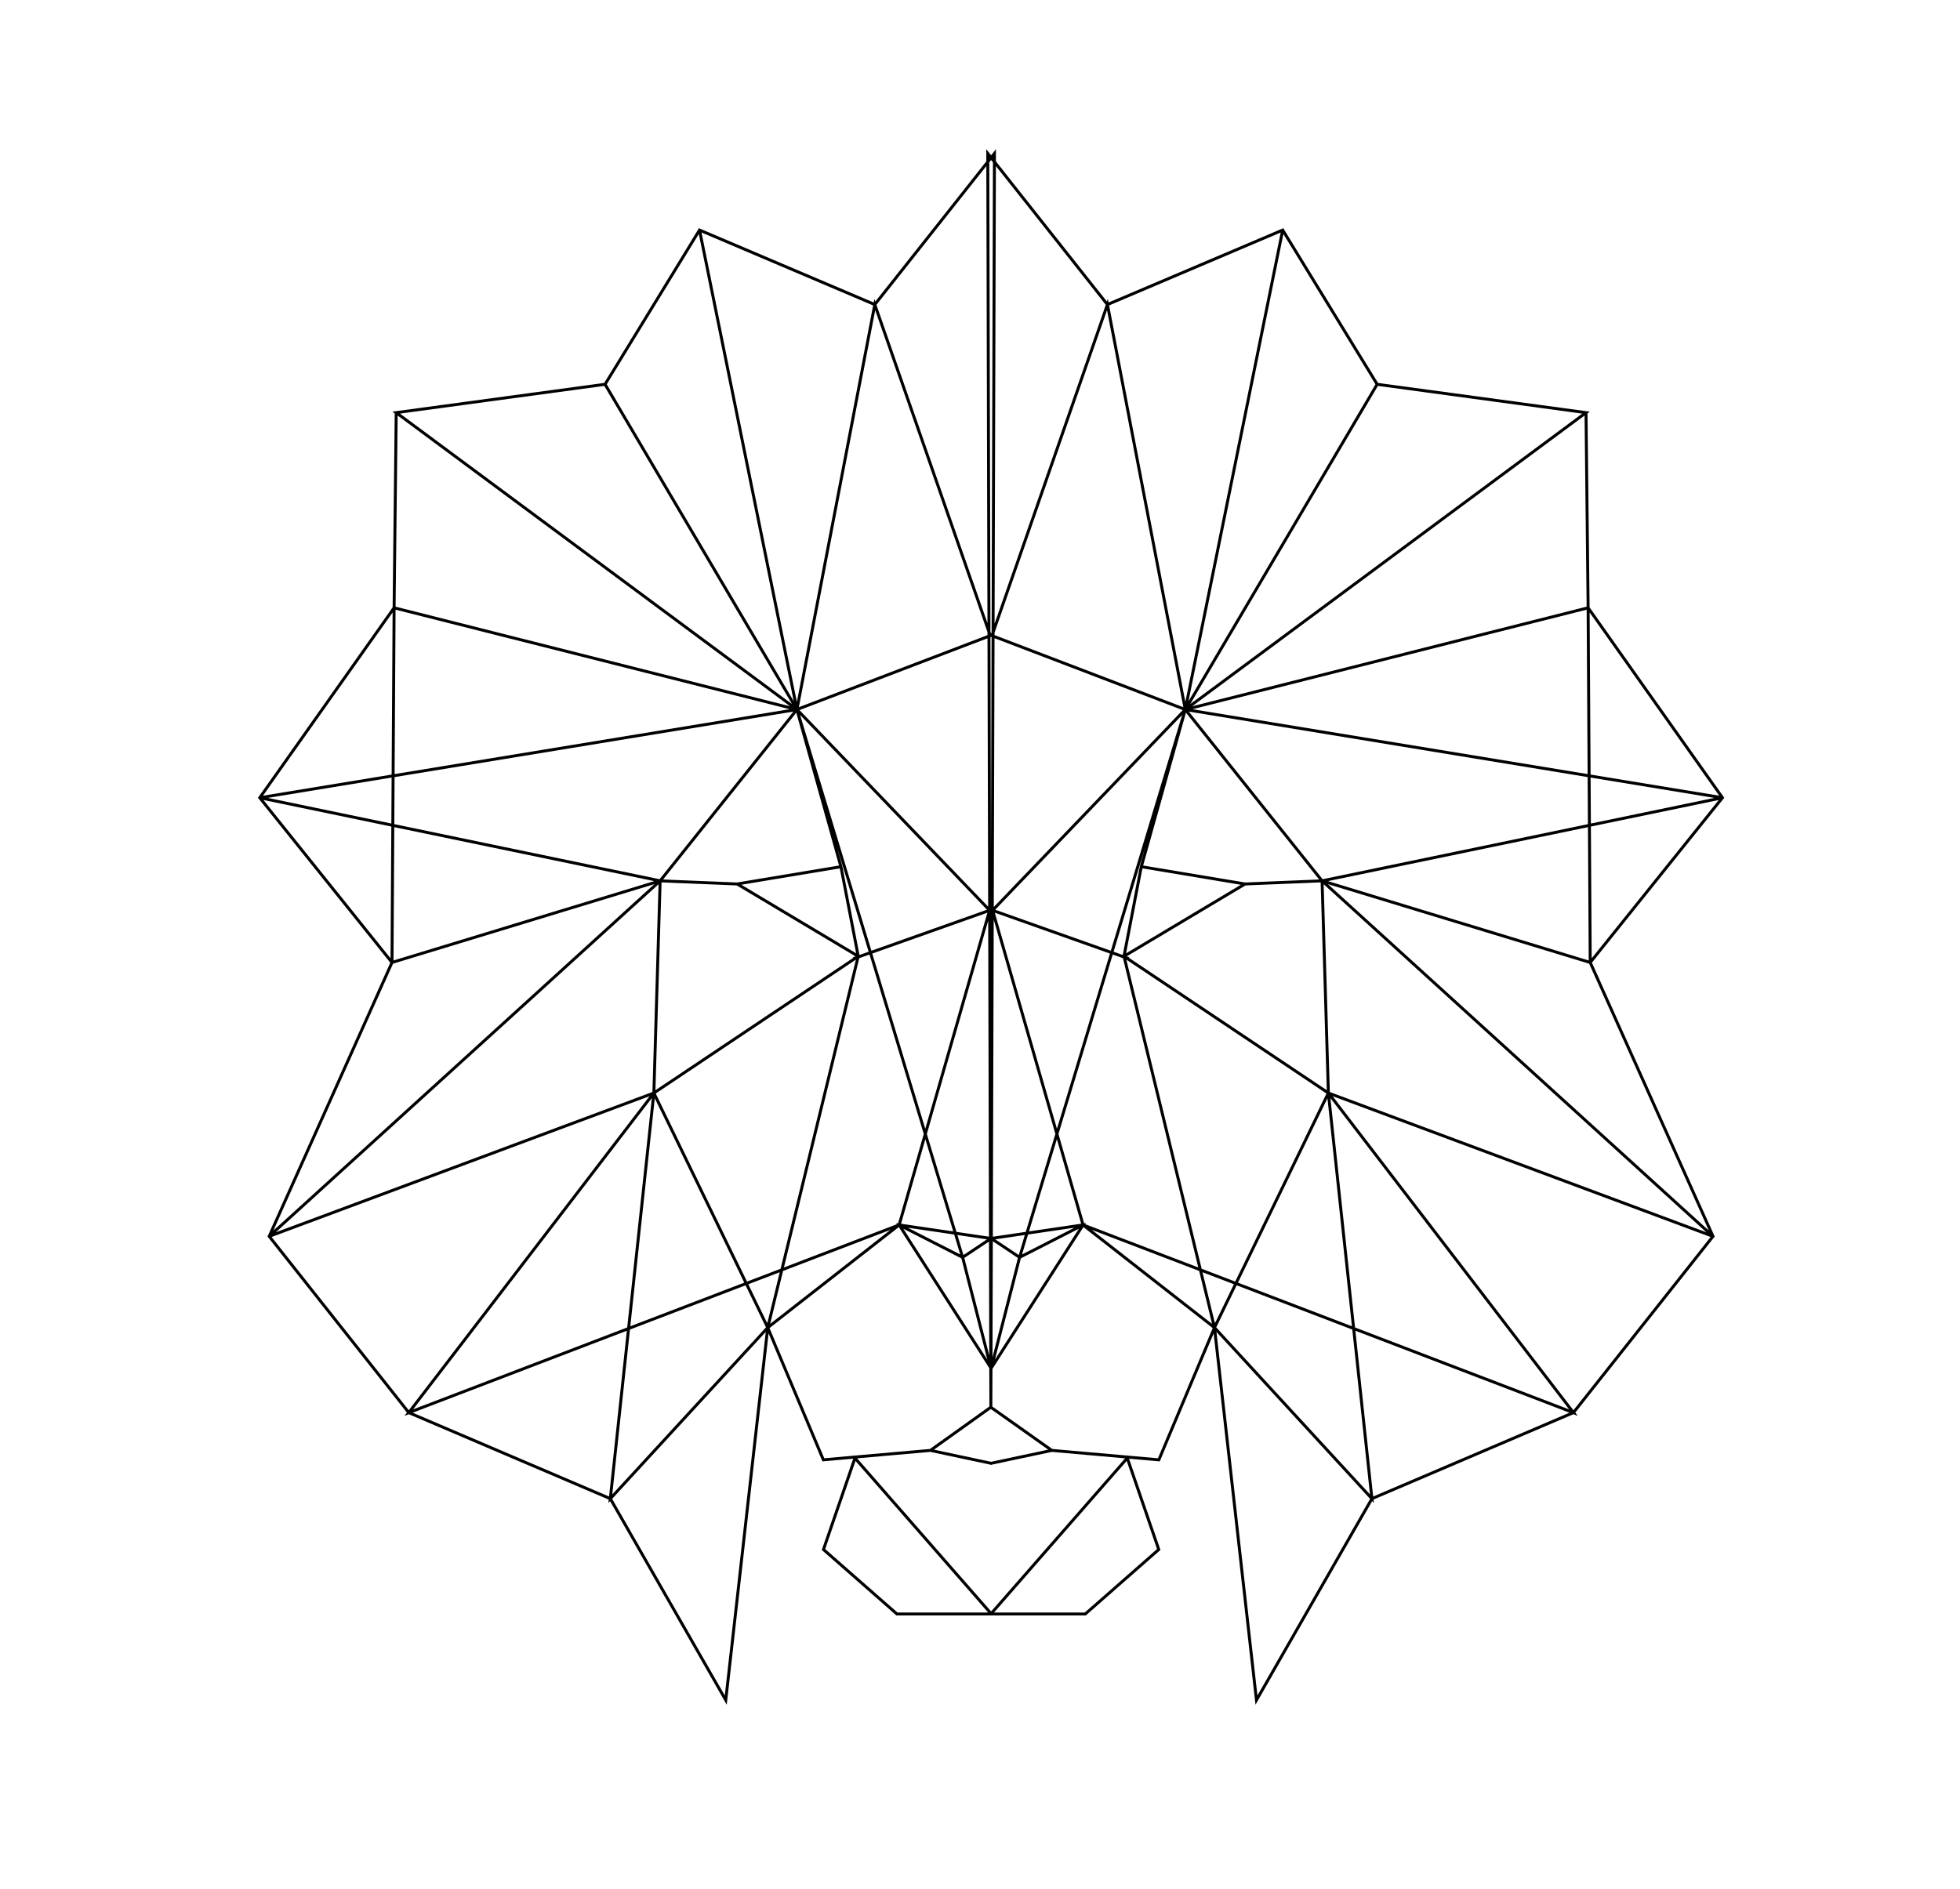 <?xml version="1.0" encoding="UTF-8" standalone="no"?>
<svg width="166px" height="160px" viewBox="0 0 166 160" version="1.1" xmlns="http://www.w3.org/2000/svg" xmlns:xlink="http://www.w3.org/1999/xlink">
    <!-- Generator: Sketch 3.8.3 (29802) - http://www.bohemiancoding.com/sketch -->
    <title>Artboard 1</title>
    <desc>Created with Sketch.</desc>
    <defs></defs>
    <g id="Page-1" stroke="none" stroke-width="1" fill="none" fill-rule="evenodd">
        <g id="Artboard-1" stroke="#000000" stroke-width="0.25">
            <g id="animal" transform="translate(8, 12)">
                <path d="M76.223,1 L66.09,13.8 L51.245,7.489 L43.245,20.556 L25.556,22.956 L25.378,39.489 L14,55.578 L25.2,69.534 L14.8,92.734 L26.623,107.668 L43.69,114.957 L53.467,132.023 L57.023,100.468 L61.734,111.668 L70.801,110.868 L75.92,107.212 L76.223,1 Z M43.245,20.556 L59.494,48.106 L25.556,22.956 L43.245,20.556 Z M25.378,39.489 L59.494,48.106 L14,55.578 L47.91,62.619 L25.2,69.534 L25.378,39.489 Z M54.434,62.885 L64.687,69.01 L47.378,80.594 L47.91,62.619 L54.434,62.885 L63.222,61.421 L54.434,62.885 Z M75.93,103.893 L68.153,91.769 L75.93,92.913 L73.528,94.514 L75.93,103.893 L75.93,103.893 Z M59.494,48.106 L75.816,65.119 L68.153,91.769 L73.528,94.514 L59.494,48.106 Z M68.153,91.769 L57.023,100.468 L43.69,114.957 L47.378,80.594 L57.023,100.468 L64.687,69.01 L63.222,61.421 L59.494,48.106 L47.91,62.619 L14.8,92.734 L47.378,80.594 L26.623,107.668 L68.153,91.769 Z M64.285,69.211 L75.816,65.119 L64.285,69.211 Z M70.801,110.868 L76.014,111.977 L70.801,110.868 Z M59.494,48.106 L75.871,41.849 L66.09,13.8 L59.494,48.106 L51.245,7.489 L59.494,48.106 Z M64.41,111.518 L61.743,119.265 L67.966,124.727 L75.967,124.727 L64.41,111.518 Z M75.659,1 L85.793,13.8 L100.637,7.489 L108.637,20.556 L126.326,22.956 L126.504,39.489 L137.882,55.578 L126.682,69.534 L137.082,92.734 L125.26,107.668 L108.193,114.957 L98.415,132.023 L94.859,100.468 L90.148,111.668 L81.082,110.868 L75.92,107.212 L75.659,1 Z M108.637,20.556 L92.388,48.106 L126.326,22.956 L108.637,20.556 Z M126.504,39.489 L92.388,48.106 L137.882,55.578 L103.972,62.619 L126.682,69.534 L126.504,39.489 Z M97.448,62.885 L87.196,69.01 L104.505,80.594 L103.972,62.619 L97.448,62.885 L88.66,61.421 L97.448,62.885 Z M75.952,103.893 L83.73,91.769 L75.952,92.913 L78.354,94.514 L75.952,103.893 L75.952,103.893 Z M92.388,48.106 L76.066,65.119 L83.73,91.769 L78.354,94.514 L92.388,48.106 Z M83.73,91.769 L94.859,100.468 L108.193,114.957 L104.505,80.594 L94.859,100.468 L87.196,69.01 L88.66,61.421 L92.388,48.106 L103.972,62.619 L137.082,92.734 L104.505,80.594 L125.26,107.668 L83.73,91.769 Z M87.597,69.211 L76.066,65.119 L87.597,69.211 Z M81.082,110.868 L75.868,111.977 L81.082,110.868 Z M92.388,48.106 L76.012,41.849 L85.793,13.8 L92.388,48.106 L100.637,7.489 L92.388,48.106 Z M87.473,111.518 L90.14,119.265 L83.916,124.727 L75.915,124.727 L87.473,111.518 Z" id="Stroke-4"></path>
            </g>
        </g>
    </g>
</svg>